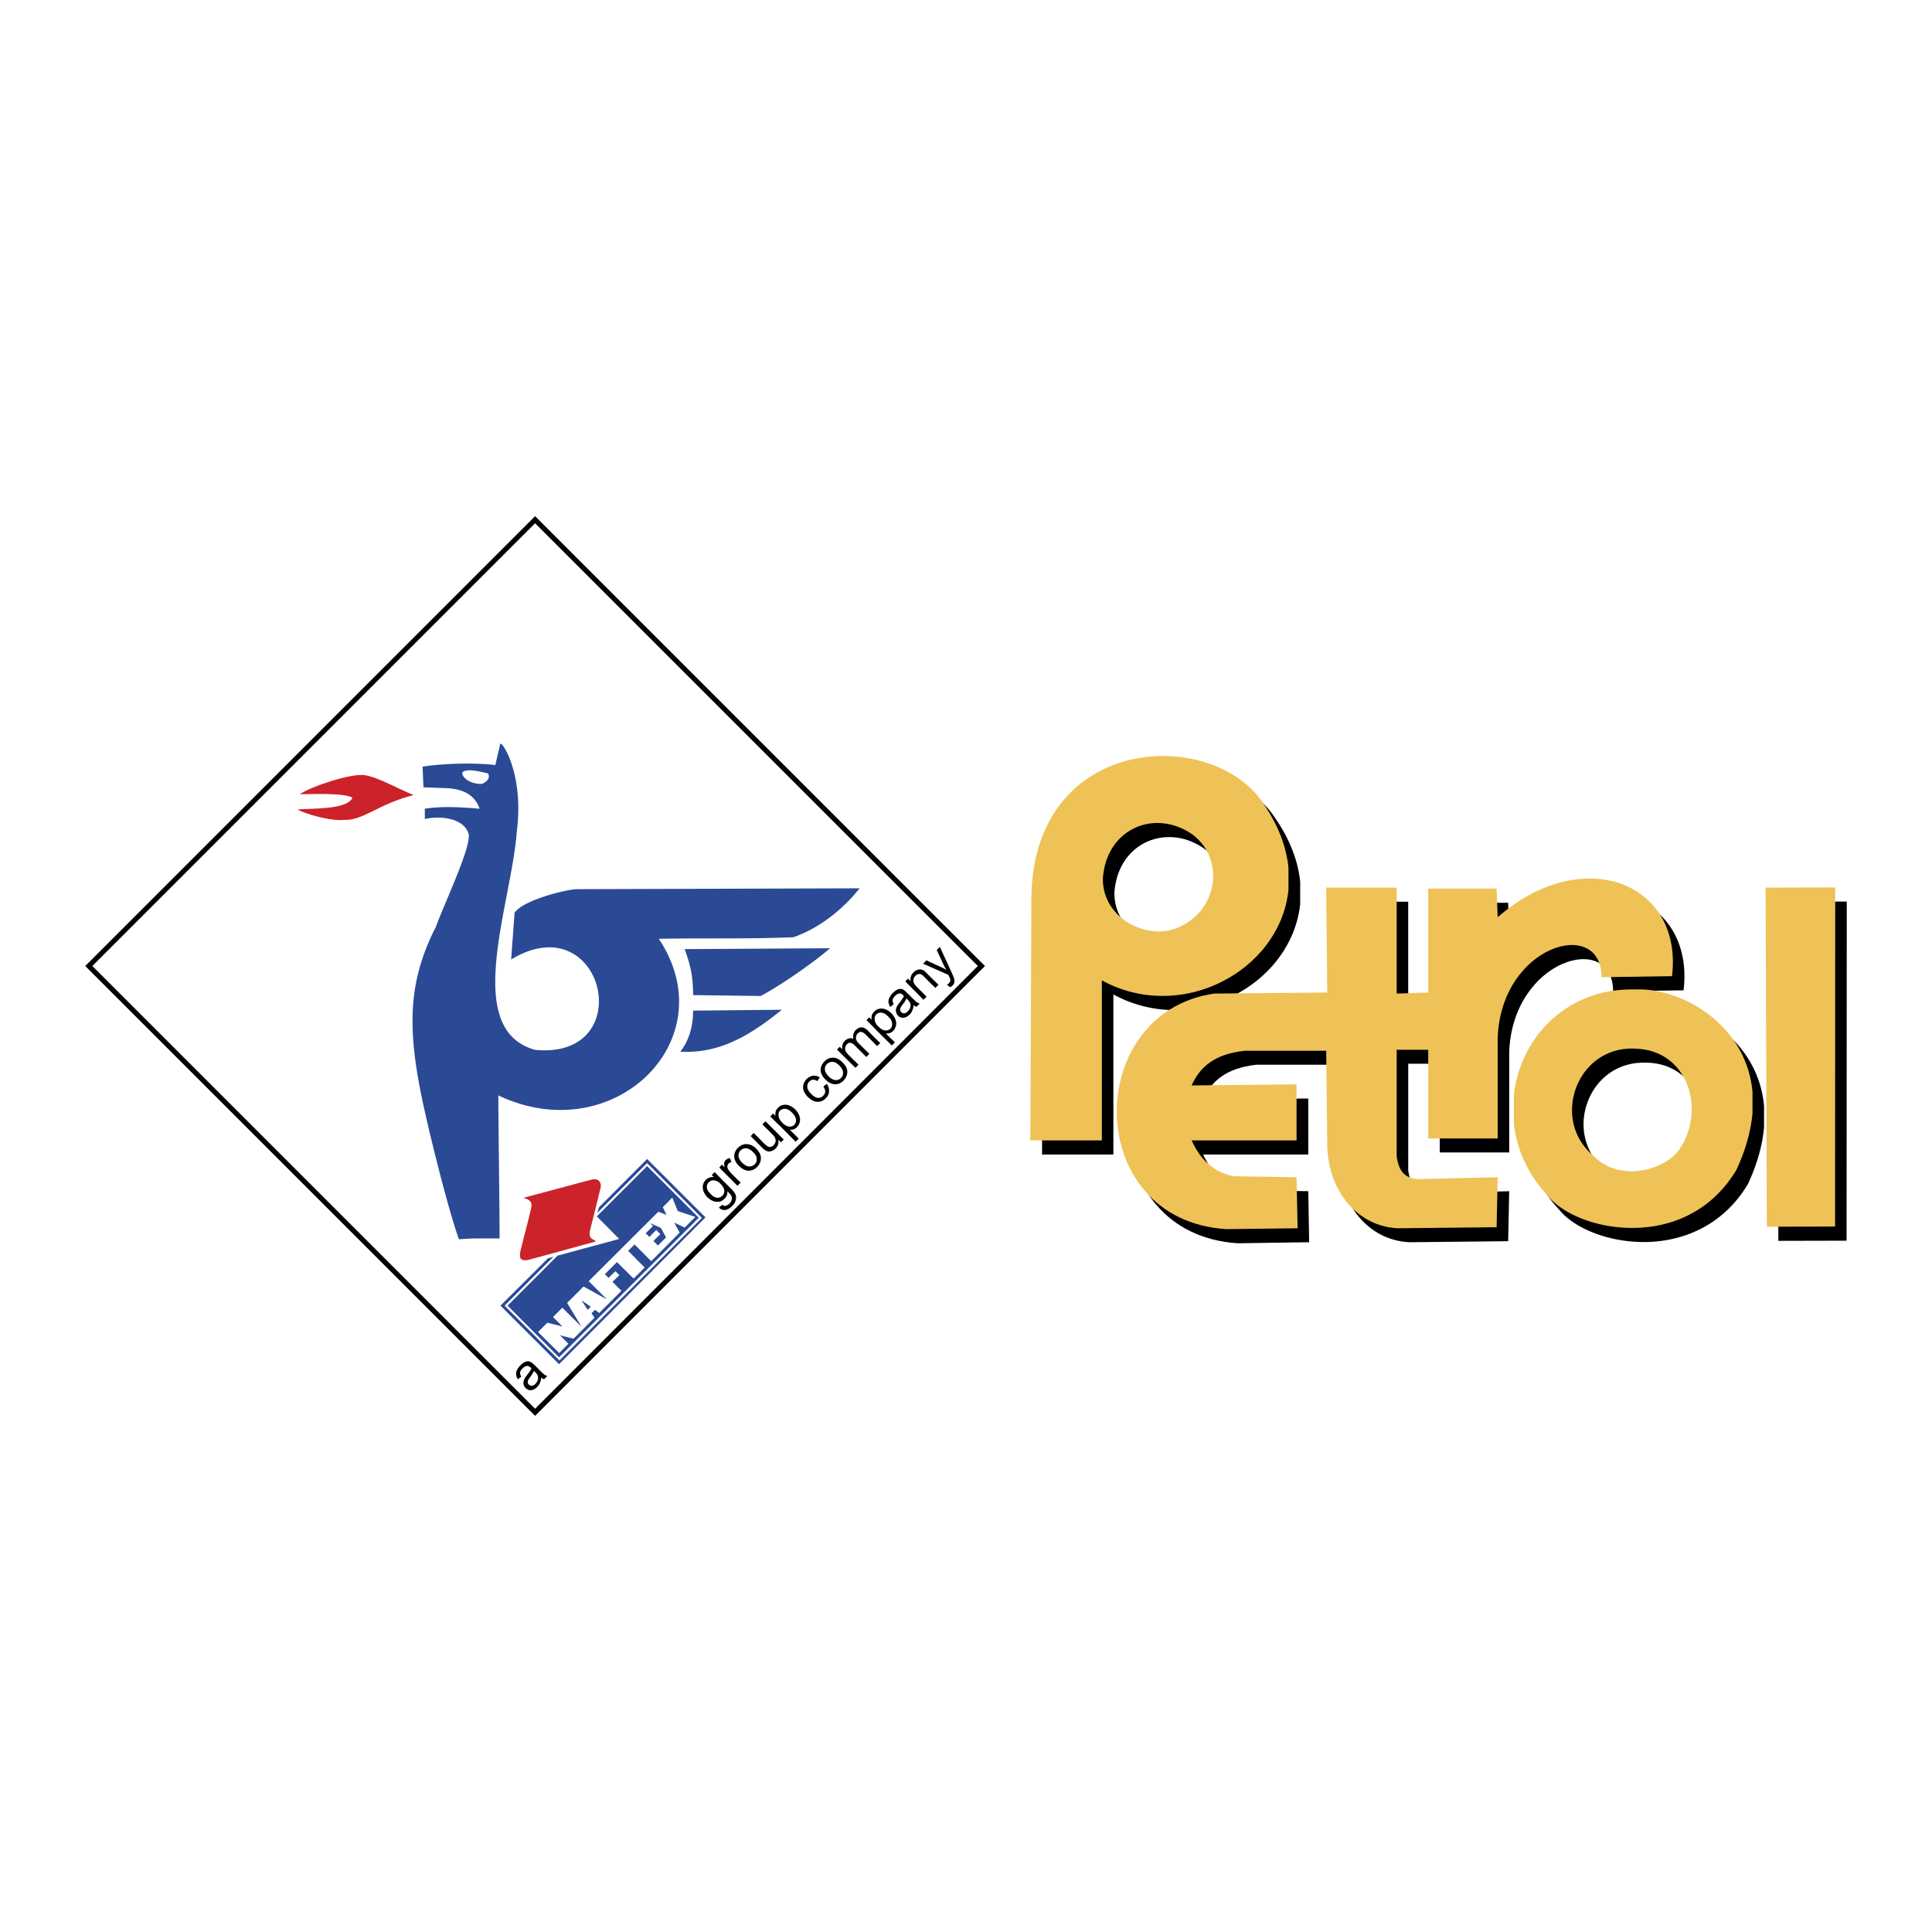 <svg xmlns="http://www.w3.org/2000/svg" width="2500" height="2500" viewBox="0 0 192.756 192.756"><path fill-rule="evenodd" clip-rule="evenodd" fill="#fff" d="M0 0h192.756v192.756H0V0z"/><path fill-rule="evenodd" clip-rule="evenodd" d="M184.252 89.948l-.018 33.835-6.806.016-.121-33.834 6.945-.017zM150.572 92.923l-.102-2.854h-6.826v10.367l-3.146.104V89.965h-7.031l.104 10.47c-3.766.035-7.531.068-11.295.104-13.135 1.926-13.135 22.59 1.221 23.502l7.117-.104-.086-5.09c-2.115-.033-4.213-.068-6.311-.102-2.217-.465-3.402-1.857-4.178-3.561h10.488V109.6c-3.508.016-6.998.051-10.488.086.844-1.857 2.305-3.113 5.297-3.457h8.131c.035 3.129.068 6.242.104 9.371.033 4.607 3.025 8.199 7.117 8.338l9.783-.104.102-4.986c-2.715.07-5.432.139-8.148.207-1.256-.24-1.701-.877-1.926-2.234v-10.693h3.146v8.854h6.928v-9.973c.293-9.334 10.367-12.188 10.367-6.102l7.031-.104c1.117-9.387-8.957-13.273-17.399-5.88z"/><path d="M163.965 100.127c-6.635-.018-11.088 4.881-11.775 10.469v2.975c.309 2.492 1.375 4.986 3.369 7.117 1.461 1.822 4.797 3.215 8.406 3.232 3.783 0 7.875-1.529 10.42-5.777.963-2.062 1.461-3.953 1.615-5.672v-2.133c-.619-6.791-7.1-10.367-11.588-10.211h-.447zm0 18.119c-1.393.018-2.785-.43-3.834-1.529-4.229-3.49-1.787-10.693 3.834-10.693h.344c5.09.104 7.016 5.811 4.574 9.781-.774 1.392-2.838 2.441-4.918 2.441zM103.965 115.186l.086-24.206c.104-9.714 6.43-13.908 12.619-14.132 4.246-.155 8.424 1.564 10.488 4.676 1.547 2.201 2.355 4.401 2.561 6.464v2.201c-.652 6.207-6.688 10.797-13.049 10.573a12.648 12.648 0 0 1-5.588-1.547v15.971h-7.117zm12.705-31.667c-2.75-.017-5.244 2.012-5.484 5.536-.033 3.215 2.803 5.227 5.484 5.278.705 0 1.41-.121 2.047-.396 4.039-1.771 4.607-6.894 1.426-9.267-1.1-.773-2.303-1.151-3.473-1.151z" fill-rule="evenodd" clip-rule="evenodd"/><path d="M8.681 96.201l44.528-44.528.177-.178.178.178 44.528 44.528.178.177-.178.178-44.528 44.528-.178.176-.177-.176L8.681 96.556l-.177-.178.177-.177zm44.705-43.995L9.214 96.378l44.172 44.173 44.172-44.173-44.172-44.172z"/><path fill-rule="evenodd" clip-rule="evenodd" fill="#efc257" d="M183.1 88.539l-.016 33.834-6.809.018-.121-33.835 6.946-.017zM149.422 91.513l-.104-2.854h-6.826v10.366l-3.146.104V88.556h-7.031l.104 10.469c-3.766.035-7.529.068-11.295.104-13.135 1.943-13.135 22.59 1.221 23.502l7.117-.086-.104-5.09-6.309-.102c-2.201-.482-3.387-1.875-4.16-3.576h10.469v-5.588c-3.49.033-6.979.068-10.469.104.842-1.875 2.303-3.129 5.295-3.457h8.131c.035 3.113.068 6.242.104 9.354.035 4.607 3.025 8.217 7.117 8.355l9.783-.104.104-4.986c-2.717.068-5.434.121-8.15.189-1.254-.223-1.701-.877-1.926-2.234v-10.676h3.146v8.854h6.93v-9.973c.291-9.352 10.365-12.206 10.365-6.119 2.355-.035 4.693-.068 7.031-.104 1.119-9.369-8.956-13.272-17.397-5.879z"/><path d="M34.355 81.799c-1.358.155-3.92-.602-4.677-1.032 1.204-.137 4.969.069 5.485-1.186-.86-.499-4.281-.344-5.261-.344 1.117-.757 5.174-2.132 6.533-1.891 1.341.224 3.215 1.324 4.831 1.977-3.524.895-5.055 2.562-6.911 2.476z" fill-rule="evenodd" clip-rule="evenodd" fill="#cc2229"/><path fill-rule="evenodd" clip-rule="evenodd" fill="#fff" d="M49.931 130.264l14.596-14.578 5.708 5.707-14.579 14.595-5.725-5.724z"/><path fill-rule="evenodd" clip-rule="evenodd" fill="#2b4a95" d="M50.636 130.264l4.986-4.987 6.154-1.668-2.234-2.252 5.019-5.019 5.158 5.158-13.943 13.926-5.14-5.158z"/><path fill-rule="evenodd" clip-rule="evenodd" fill="#2b4a95" d="M49.931 130.264l4.728-4.711.567-.172-4.883 4.883 5.468 5.466 14.217-14.216-5.467-5.469-4.969 4.969.173-.567 4.796-4.814 5.828 5.828-14.613 14.648-5.845-5.845z"/><path d="M52.235 119.502c.619.205.876.395.773.963-.275 1.271-.791 3.094-1.1 4.418-.035.189-.069.584.068.723.155.154.481.137.619.119.138-.018 4.625-1.254 6.877-1.873-.154-.139-.378-.172-.533-.379-.155-.189-.121-.533-.086-.652.034-.139.98-3.902 1.049-4.23.069-.326.069-.48-.086-.705-.137-.24-.55-.258-.67-.223-.138.017-4.556 1.22-6.911 1.839z" fill-rule="evenodd" clip-rule="evenodd" fill="#cc2229"/><path d="M102.797 113.777l.104-24.19c.102-9.713 6.43-13.926 12.617-14.149 4.248-.154 8.426 1.564 10.488 4.677 1.547 2.218 2.338 4.401 2.545 6.464v2.201c-.637 6.223-6.672 10.814-13.033 10.574a12.44 12.44 0 0 1-5.586-1.549v15.973h-7.135v-.001zm12.721-31.668c-2.75-.018-5.242 2.011-5.482 5.536-.035 3.215 2.801 5.226 5.482 5.278a4.893 4.893 0 0 0 2.047-.396c4.039-1.754 4.607-6.877 1.426-9.25a6.104 6.104 0 0 0-3.473-1.168zM162.814 98.717c-6.637-.018-11.107 4.883-11.777 10.469v2.992c.311 2.492 1.375 4.969 3.369 7.1 1.461 1.822 4.797 3.232 8.408 3.232 3.781.018 7.873-1.529 10.418-5.775.963-2.064 1.461-3.955 1.615-5.674v-2.115c-.619-6.791-7.117-10.383-11.588-10.229h-.445zm0 18.137c-1.393 0-2.785-.447-3.834-1.547-4.23-3.49-1.789-10.693 3.834-10.693.102 0 .223 0 .344.018 5.088.104 7.014 5.793 4.572 9.764-.773 1.409-2.835 2.44-4.916 2.458z" fill-rule="evenodd" clip-rule="evenodd" fill="#efc257"/><path d="M47.438 123.559c-.567.018-1.066.035-1.65.086-1.083-2.992-3.026-10.83-3.713-14.184-.533-2.596-.86-4.865-.912-6.996v-1.135c.069-3.025.774-5.812 2.321-8.854.963-2.613 3.456-7.788 3.284-9.232-.464-1.668-2.906-1.874-4.384-1.53v-1.031c1.668-.241 3.112-.172 5.055-.035.138.017.275.035.413.035a3.13 3.13 0 0 0-.413-.791c-.533-.722-1.41-1.186-2.854-1.255l-2.338-.086-.086-2.063c1.41-.224 3.421-.344 5.278-.292.688.017 1.358.051 1.977.138l.481-2.063c.051-.602 2.424 2.837 1.667 8.648-.499 7.238-5.57 19.839 1.857 21.833 10.436.947 6.808-14.595-2.424-9.025l.344-4.659c.877-1.307 5.295-2.355 6.224-2.355l28.195-.086c-1.272 1.633-3.645 3.868-6.619 4.883-4.745.189-8.975.068-13.41.154 6.722 10.125-4.539 21.079-16.006 15.627-.017 1.943.12 11.158.12 14.27-1.032-.002-1.754-.002-2.407-.002zm20.441-18.637c.773-.996 1.272-2.338 1.272-4.092l8.854-.086c-2.681 2.151-5.897 4.436-10.126 4.178zm8.012-5.553l-6.74-.086c0-2.012-.327-3.163-.842-4.59l14.51-.086c-1.702 1.479-5.157 3.852-6.928 4.762zM47.438 78.155c.224.051.447.068.653.051.602-.258.791-.602.619-1.031a13.643 13.643 0 0 0-1.272-.275c-.602-.085-1.135-.068-1.324.189.017.515.654.928 1.324 1.066z" fill-rule="evenodd" clip-rule="evenodd" fill="#2b4a95"/><path d="M53.163 138.654c-.052.033-.121.033-.189.051a.706.706 0 0 1-.533-.225.699.699 0 0 1-.206-.635 1.02 1.02 0 0 1 .12-.326c.052-.088.12-.189.223-.328.224-.273.378-.498.447-.652-.034-.053-.068-.068-.068-.086-.137-.121-.241-.189-.361-.172-.137 0-.292.086-.447.24-.155.137-.24.275-.257.396-.018.119.017.256.12.43l-.344.258a1.038 1.038 0 0 1-.171-.447.787.787 0 0 1 .086-.465c.068-.154.189-.309.344-.48.154-.156.31-.258.447-.328.12-.051.241-.086.344-.068a.784.784 0 0 1 .309.121.552.552 0 0 1 .138.104c.051.051.103.102.171.154l.413.412c.275.293.464.465.55.533a.987.987 0 0 0 .309.137l-.327.328a1.188 1.188 0 0 1-.292-.156 1.602 1.602 0 0 1-.121.533 1.472 1.472 0 0 1-.275.396c-.137.137-.293.24-.43.275zm24.774-25.22l.258.258-.258.258-.017.016-.275-.258c.051.258.017.5-.121.705a.661.661 0 0 1-.138.172c-.12.121-.24.189-.378.242-.121.051-.258.068-.361.051a.748.748 0 0 1-.326-.137c-.069-.035-.172-.139-.31-.26l-.602-.617-.516-.518.309-.309.207.207.791.807c.172.156.292.26.361.311.104.051.207.086.31.068s.206-.068.31-.172a.78.78 0 0 0 .189-.326.57.57 0 0 0-.034-.379c-.035-.104-.138-.24-.292-.395l-.98-.98.31-.311 1.152 1.152.411.415zm0-.981l1.444 1.461.31-.309-.894-.895c.12.018.24 0 .378-.035.12-.051.241-.119.344-.223.138-.139.224-.311.275-.516.052-.207.034-.43-.052-.637a1.752 1.752 0 0 0-.396-.602 1.78 1.78 0 0 0-.584-.396 1.064 1.064 0 0 0-.826 0 .803.803 0 0 0-.31.225c-.034.035-.069.068-.103.104a.857.857 0 0 0-.138.275 1.184 1.184 0 0 0-.017.43l-.241-.24-.275.291.67.67.415.397zm0-1.736a.641.641 0 0 1 .413-.086c.224.018.43.137.671.377.24.242.378.465.396.689.017.205-.035.395-.172.531-.137.139-.31.189-.516.172-.207-.016-.43-.137-.67-.377-.052-.053-.086-.086-.121-.139-.155-.188-.241-.377-.258-.549-.034-.225.017-.414.155-.533a.411.411 0 0 1 .102-.085zm-2.528 5.312a.67.67 0 0 0 .086-.414.856.856 0 0 0-.086-.326 1.8 1.8 0 0 0-.292-.361c-.224-.223-.447-.344-.67-.361a.642.642 0 0 0-.55.207.317.317 0 0 0-.103.121.774.774 0 0 0-.12.43.921.921 0 0 0 .12.344c.051.121.138.223.258.344.241.223.464.361.671.361a.692.692 0 0 0 .567-.207c.051-.034.085-.087.119-.138zm0-1.463c.241.242.404.48.464.689.06.203.052.412 0 .619a1.38 1.38 0 0 1-.327.549c-.051.051-.103.086-.138.121a1.171 1.171 0 0 1-.739.258c-.292-.018-.602-.154-.876-.43a.242.242 0 0 1-.069-.053c-.051-.051-.103-.102-.155-.172-.224-.273-.327-.566-.31-.859.017-.258.121-.498.31-.723.018-.016.052-.033.068-.051.052-.051.104-.086.155-.137.206-.154.447-.242.705-.225.311.002.62.141.912.414zm-1.616 3.319l.103.104-.103.104-.206.207h-.017l-.98-.98-.584-.584-.241-.26.241-.256.034-.018.275.273c-.069-.205-.086-.359-.069-.463a.951.951 0 0 1 .137-.258c.069-.053.138-.104.207-.139a.905.905 0 0 1 .224-.068l.172.396a.435.435 0 0 0-.292.154c-.052.035-.068.086-.103.154 0 .018-.017.053-.017.086-.018.068 0 .137.017.207.017.033.017.051.035.086.086.137.189.275.31.412l.636.637.221.206zm-1.203 2.767c.155-.068.309-.172.447-.326a1.15 1.15 0 0 0 .361-.566.992.992 0 0 0 0-.551c-.069-.172-.241-.412-.533-.688l-.275-.275-.584-.584-.602-.619-.104-.104-.292.293.223.205a.988.988 0 0 0-.808.275c-.155.172-.258.344-.292.551-.034.189-.017.395.069.619.086.205.207.395.378.566.24.242.516.396.825.447h.034a.9.9 0 0 0 .567-.086c.103-.068.206-.137.292-.223a.91.91 0 0 0 .275-.74l.017.018c.189.189.309.326.344.396.085.137.103.258.085.395-.017.137-.103.275-.241.43-.068.051-.12.104-.189.137a.495.495 0 0 1-.207.086c-.103.018-.206-.016-.31-.102l-.068.051-.275.207a.61.61 0 0 0 .275.205c.12.053.241.07.361.053.072-.017.158-.052.227-.07zm-.585-1.304c.034 0 .052-.035.068-.053a.622.622 0 0 0 .189-.516c-.017-.172-.086-.344-.258-.533-.034-.033-.069-.086-.103-.119-.172-.172-.344-.293-.499-.328-.069-.016-.121-.033-.172-.033a.624.624 0 0 0-.516.189.625.625 0 0 0-.189.516c.017.205.138.43.361.635.172.189.344.311.516.361.052.018.103.018.137.035.191 0 .346-.035.466-.154zm-18.842 17.638a3.535 3.535 0 0 1-.275.412 3.908 3.908 0 0 0-.207.326.35.35 0 0 0-.017.225c0 .086.034.137.103.188.069.086.172.121.292.121.034 0 .068-.018.103-.018a.74.74 0 0 0 .258-.172 1.07 1.07 0 0 0 .241-.395.729.729 0 0 0-.018-.43c-.034-.104-.12-.225-.258-.361l-.103-.104c-.033.052-.068.14-.119.208zM82.303 106.557c0 .051-.017.102 0 .154v.051c.035.207.155.412.361.619.241.24.464.361.688.379a.676.676 0 0 0 .55-.207c.051-.051.085-.104.121-.154a.666.666 0 0 0 .085-.412c0-.104-.034-.189-.085-.311a1.768 1.768 0 0 0-.292-.377c-.224-.225-.447-.344-.671-.361a.752.752 0 0 0-.55.223.59.59 0 0 0-.207.396zm10.556-9.061l.773.756-.309.311-.464-.447-.653-.654a1.051 1.051 0 0 0-.327-.258.525.525 0 0 0-.275-.018.57.57 0 0 0-.257.156.735.735 0 0 0-.224.48c-.017.172.104.379.327.619l.997.996-.31.311-1.805-1.822-.017-.018h.017l.258-.275.258.258a.966.966 0 0 1 .292-.877c.104-.102.224-.188.361-.24.137-.051.258-.068.361-.051s.223.051.327.119c.068.053.172.156.31.293l.36.361zm0-1.016l1.771.791c.017.035.034.07.034.104.086.154.138.275.138.326a.357.357 0 0 1 0 .189.49.49 0 0 1-.138.207.598.598 0 0 1-.189.154l.31.24a.623.623 0 0 0 .241-.154c.103-.104.172-.207.189-.326a.872.872 0 0 0-.035-.412c-.034-.121-.12-.311-.241-.586l-1.169-2.544-.31.31.67 1.461c.086.172.189.344.292.533a4.449 4.449 0 0 0-.55-.293l-1.014-.463-.43-.207-.326.343.757.327zm-2.527 5.022c.137-.053.275-.139.413-.275.12-.121.224-.258.275-.412.069-.139.121-.311.138-.533a.822.822 0 0 0 .274.172l.327-.326a1.545 1.545 0 0 1-.292-.139 8.082 8.082 0 0 1-.567-.533l-.413-.412a.684.684 0 0 1-.155-.154c-.069-.053-.121-.086-.155-.121a.558.558 0 0 0-.292-.104c-.104-.016-.224.018-.361.07a1.68 1.68 0 0 0-.43.326.241.241 0 0 0-.069.051 2.35 2.35 0 0 0-.189.258 1.697 1.697 0 0 1-.103.172.897.897 0 0 0-.086.465c.018.137.086.293.172.447h.018l.189-.154.138-.121c-.086-.154-.121-.293-.103-.412.017-.121.086-.258.24-.396a.718.718 0 0 1 .464-.258c.103 0 .224.053.344.189.017 0 .034.035.086.068a4.402 4.402 0 0 1-.447.67c-.104.139-.189.242-.224.311a1.708 1.708 0 0 0-.137.326.791.791 0 0 0 .034.344c.017.121.086.207.172.311a.675.675 0 0 0 .55.205c.052-.002.12-.019.189-.035zm0-1.668c.035-.086.069-.154.103-.225l.121.121c.12.139.206.258.258.361a.682.682 0 0 1 0 .412.814.814 0 0 1-.241.396c-.086.086-.172.154-.241.172-.034.016-.086.016-.121.033a.4.4 0 0 1-.395-.308.345.345 0 0 1 .017-.225 2.29 2.29 0 0 1 .206-.326c.121-.153.224-.292.293-.411zm-1.048 4.16c-.306-.285-.593-.586-.895-.877.282 0 .519-.055.722-.258.138-.137.223-.309.275-.516.051-.207.034-.43-.052-.637a1.765 1.765 0 0 0-.309-.516.22.22 0 0 0-.085-.086c-.035-.051-.069-.068-.104-.104a1.576 1.576 0 0 0-.481-.291 1.032 1.032 0 0 0-.602-.068c-.069.016-.155.033-.224.068a1.134 1.134 0 0 0-.31.223l-.086.086a1.26 1.26 0 0 0-.155.293 1.141 1.141 0 0 0-.017.43l-.241-.24-.275.275.688.688.396.412 1.444 1.428.311-.31zm-.448-1.357c.138-.139.189-.326.172-.533a1.03 1.03 0 0 0-.172-.447c-.069-.068-.138-.154-.224-.24-.224-.24-.447-.361-.67-.379a.566.566 0 0 0-.413.086c-.034.018-.069.053-.103.086a.609.609 0 0 0-.155.533c.017.189.103.379.258.568.034.033.086.068.12.119.241.24.464.361.671.379a.68.68 0 0 0 .516-.172zm0 0zm-1.306 1.718l.292-.293-.292-.275-.396-.395-.567-.584c-.224-.207-.413-.311-.619-.311-.189 0-.378.086-.567.275-.224.223-.31.516-.241.877a.584.584 0 0 0-.413-.051.97.97 0 0 0-.43.24c-.12.119-.206.258-.24.412s-.052.293-.018.447l-.017-.018-.241-.24-.275.275.516.516 1.323 1.307.31-.311-.963-.945c-.154-.154-.275-.309-.326-.43a.521.521 0 0 1-.034-.361.559.559 0 0 1 .171-.309c.12-.121.223-.154.344-.139a.72.72 0 0 1 .395.225l1.187 1.186.309-.309-1.066-1.049c-.189-.189-.275-.379-.275-.551s.052-.309.189-.447c.069-.068.138-.119.224-.137s.172 0 .241.033a.983.983 0 0 1 .31.225l.773.773.378.379.018-.015zm-3.507 3.577c-.224.172-.465.258-.723.24-.326 0-.636-.154-.945-.465l-.052-.051c-.31-.326-.447-.652-.43-.98.034-.291.155-.549.378-.773l.051-.051c.241-.225.516-.326.808-.326.327 0 .619.154.912.43l.017.016c.241.242.378.447.447.654a1 1 0 0 1 0 .635c-.052.207-.172.379-.327.551a1.051 1.051 0 0 1-.136.12zm-1.72.343l.189-.139c.172.242.24.5.223.758s-.12.48-.327.67a.204.204 0 0 1-.086.086.985.985 0 0 1-.756.275c-.31 0-.619-.172-.928-.465a1.91 1.91 0 0 1-.43-.619 1.146 1.146 0 0 1-.034-.635c.068-.207.171-.396.326-.551.207-.189.413-.309.636-.326a.933.933 0 0 1 .67.172l-.241.361a.74.74 0 0 0-.43-.139.595.595 0 0 0-.361.172.679.679 0 0 0-.206.551c0 .205.138.447.378.688.24.24.464.379.67.395a.62.62 0 0 0 .533-.205.745.745 0 0 0 .172-.258c.017-.053.017-.104.035-.154 0-.07-.018-.139-.035-.207a1.218 1.218 0 0 0-.154-.293l.156-.137z" fill-rule="evenodd" clip-rule="evenodd"/><path d="M58.011 129.73l.928.637-.31.309-.618-.946zm6.963-3.902l-1.668-1.668-.636.637 1.65 1.668-1.1 1.1-1.668-1.65-1.203 1.203.361.379.688-.67.396.395-.688.67.894.893-2.218 2.217-.413-.326-.361.361.31.43-2.098 2.098-1.358-.344.843.842-.911.93-2.115-2.098.928-.93 1.513.379-.945-.945.929-.928 1.909 1.895-1.428-2.377 1.633-1.633 2.333 1.283-1.817-1.816 6.946-6.928.825.326-.378-.773.945-.963.55 1.342 1.753.584-1.066 1.066-1.049-.5.55.998-2.836 2.853zm-.12-3.799l.292.291-.723.723.361.361.653-.654.034-.033.413.412-.447.43-.241.258.241.24.206.207.809-.809-.516-.945-1.082-.481z" fill-rule="evenodd" clip-rule="evenodd" fill="#fff"/></svg>